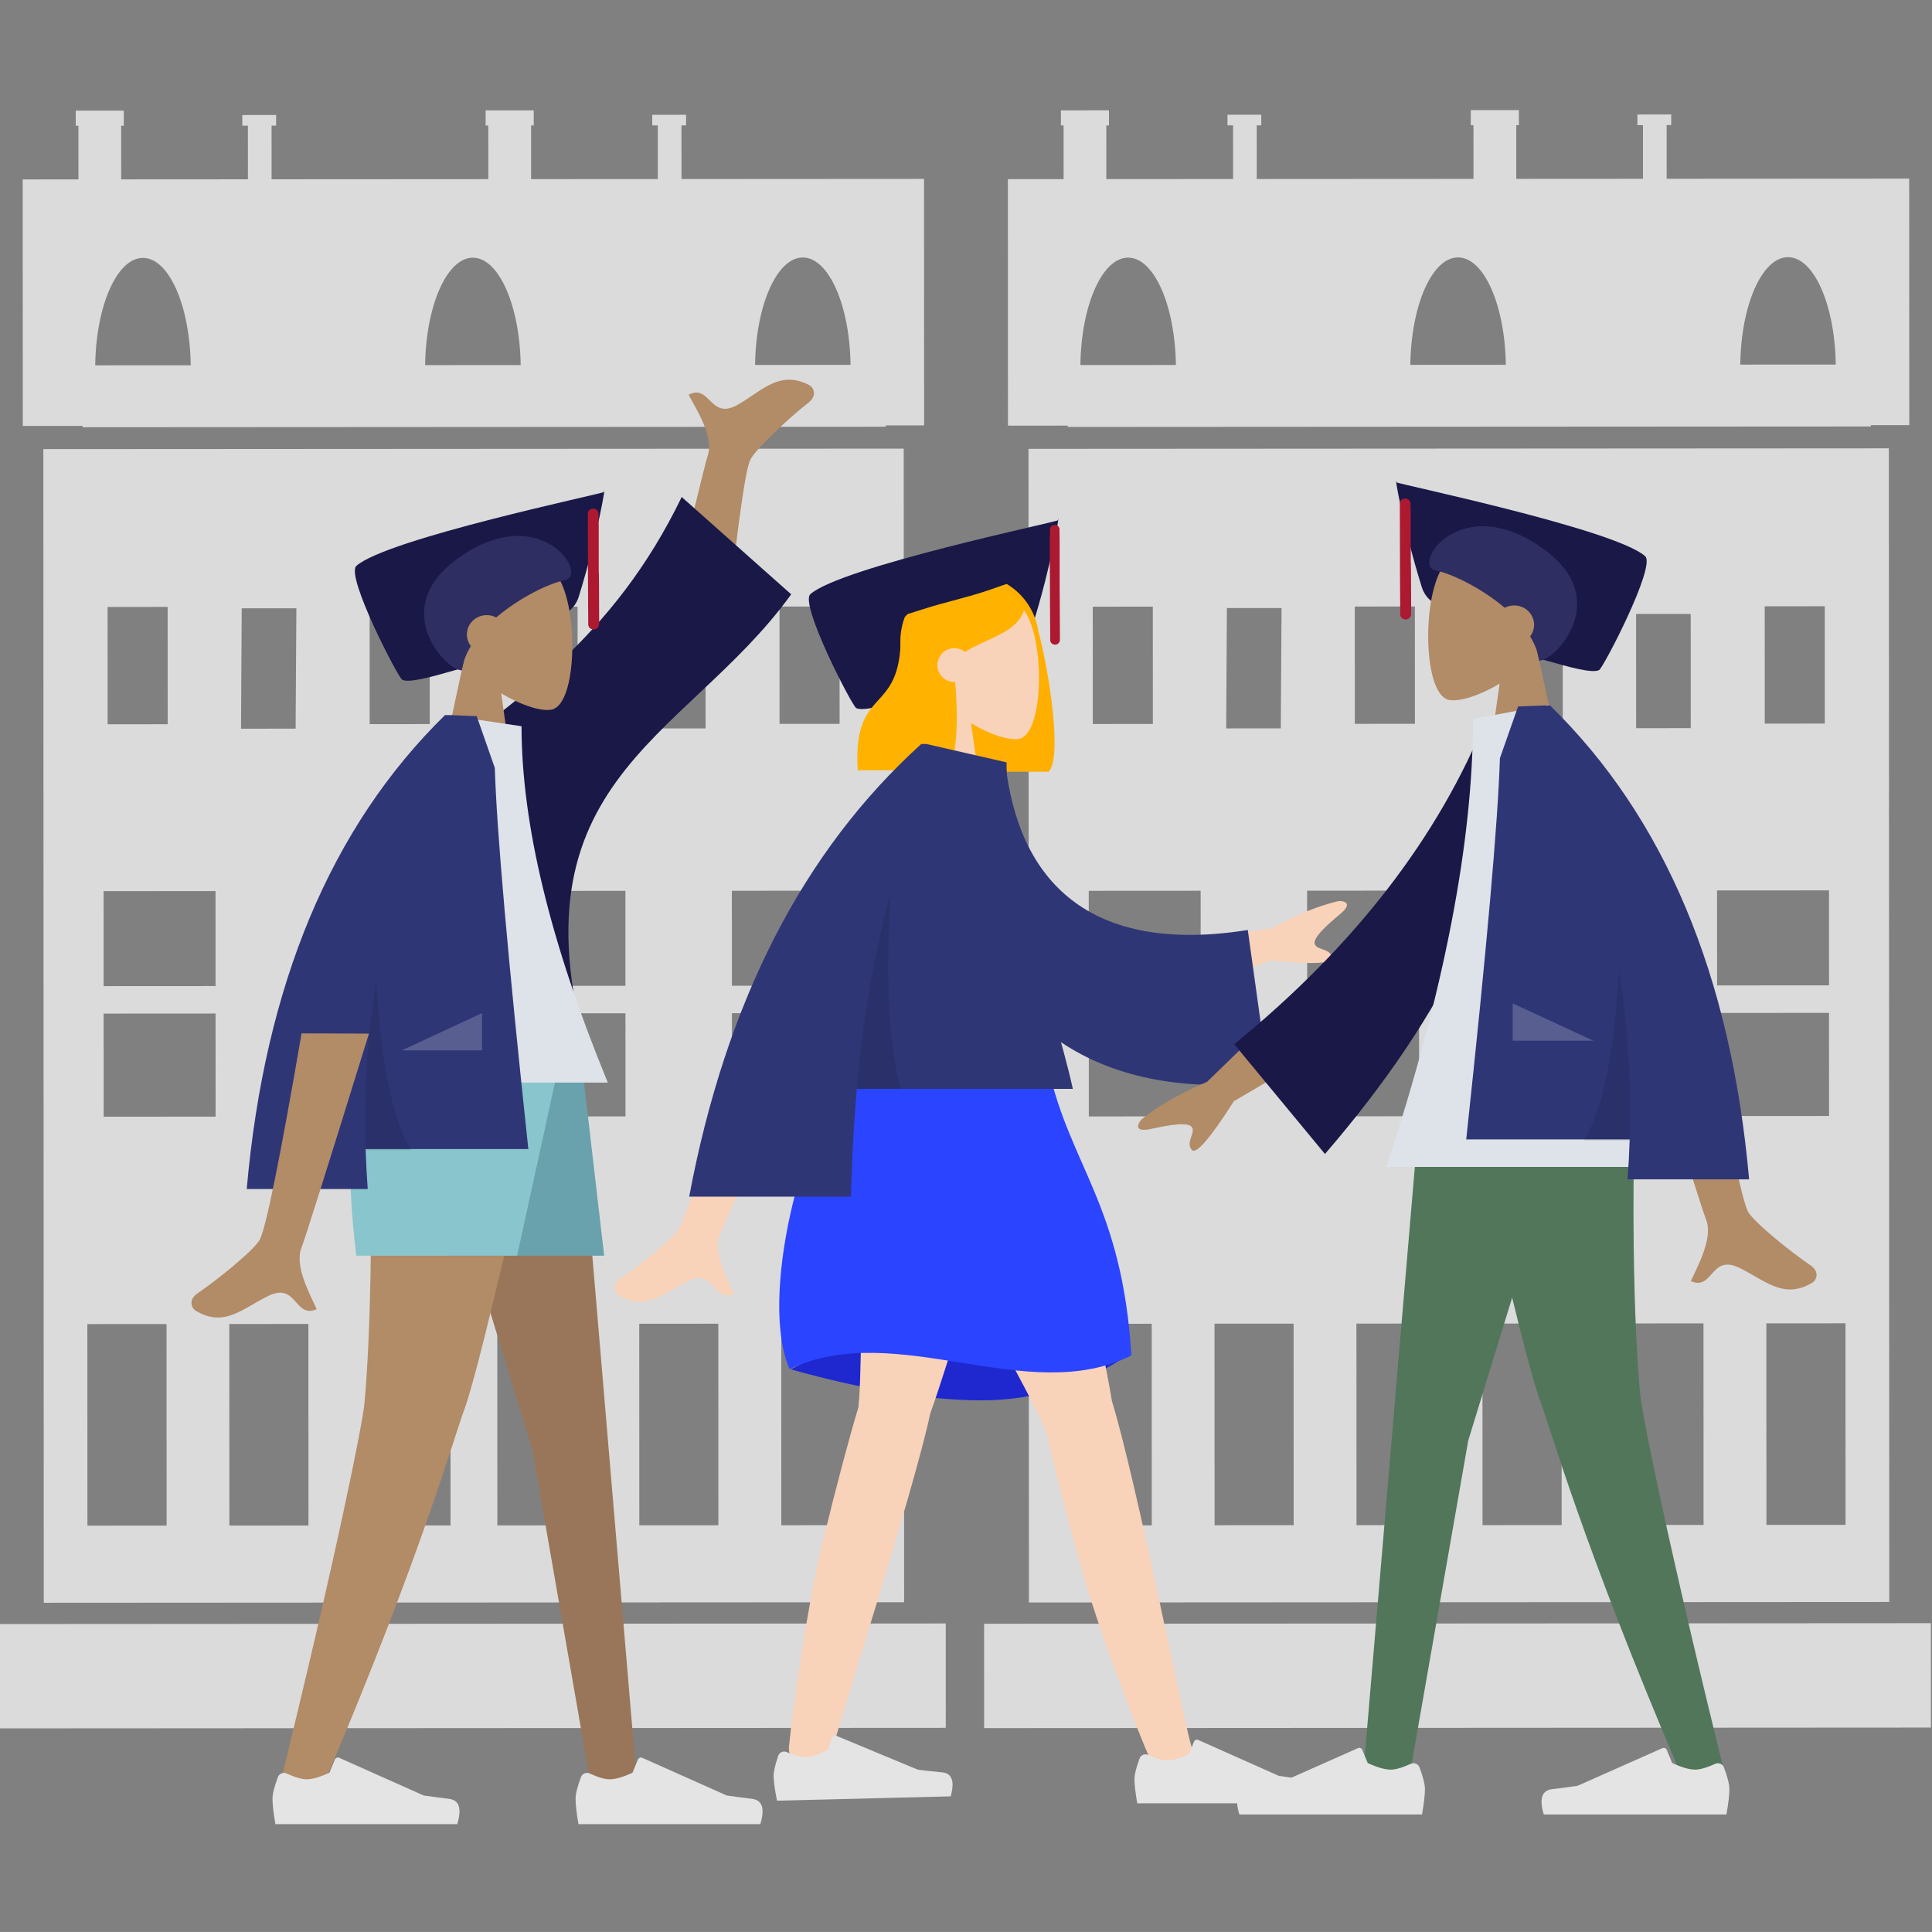 <?xml version="1.0" encoding="utf-8"?>
<!-- Generator: Adobe Illustrator 15.0.0, SVG Export Plug-In . SVG Version: 6.00 Build 0)  -->
<!DOCTYPE svg PUBLIC "-//W3C//DTD SVG 1.1//EN" "http://www.w3.org/Graphics/SVG/1.1/DTD/svg11.dtd">
<svg version="1.1" id="Layer_1" xmlns:serif="http://www.serif.com/"
	 xmlns="http://www.w3.org/2000/svg" xmlns:xlink="http://www.w3.org/1999/xlink" x="0px" y="0px" width="186.965px"
	 height="186.96px" viewBox="5.597 -2.876 186.965 186.96" enable-background="new 5.597 -2.876 186.965 186.96"
	 xml:space="preserve">
<rect x="5.597" y="-2.876" width="186.965" height="186.96" fill="#808080" stroke="none"/>
<g transform="matrix(3.367,-0.002,0.002,5.584,-1784.9,-1095.35)">
	<g id="Layer3">
		<path fill="#DBDBDB" d="M534.159,218.782l2.276,0l0,3.493l-2.276,0V218.782z M534.63,213.401l3.217,0l0,1.787l-3.217,0
			L534.63,213.401z M534.63,211.279l3.217,0l0,1.646l-3.217,0L534.63,211.279z M534.748,206.354l1.726,0l0,2.033l-1.726,0
			L534.748,206.354z M538.239,218.782l2.273,0l0,3.493l-2.273,0L538.239,218.782z M538.603,206.379h1.571l-0.023,2.086h-1.569
			L538.603,206.379z M540.906,213.401l3.217,0l0,1.787l-3.217,0L540.906,213.401z M540.906,211.279l3.217,0l0,1.646l-3.217,0
			L540.906,211.279z M542.279,206.354l1.727,0l0,2.033l-1.727,0L542.279,206.354z M544.595,222.275l-2.276,0l0-3.493l2.276,0
			L544.595,222.275z M545.941,218.782l2.274,0l0,3.493l-2.274,0V218.782z M546.411,213.401l3.217,0l0,1.787l-3.217,0
			L546.411,213.401z M546.411,211.279l3.217,0l0,1.646l-3.217,0L546.411,211.279z M546.53,206.354l1.726,0l0,2.033l-1.726,0
			L546.53,206.354z M550.021,218.782l2.273,0v3.493l-2.273,0L550.021,218.782z M550.364,206.486h1.57l0,1.979h-1.57V206.486z
			 M552.688,213.401l3.217,0l0,1.787l-3.217,0L552.688,213.401z M552.688,211.279l3.217,0l0,1.646l-3.217,0V211.279z
			 M554.06,206.354l1.726,0l0,2.033l-1.726,0L554.06,206.354z M556.375,222.275l-2.273,0v-3.493l2.273,0L556.375,222.275z
			 M532.903,223.611h24.728l0-19.993l-24.728,0L532.903,223.611z M531.614,225.788l27.213,0l0-1.809l-27.213,0L531.614,225.788z
			 M535.767,200.305c0.746,0,1.35,0.828,1.373,1.861h-2.745C534.418,201.132,535.023,200.305,535.767,200.305 M545.25,200.305
			c0.745,0,1.349,0.828,1.373,1.861h-2.746C543.901,201.132,544.505,200.305,545.25,200.305 M554.733,200.305
			c0.744,0,1.349,0.828,1.371,1.861h-2.744C553.383,201.132,553.988,200.305,554.733,200.305 M534.032,203.239l23.083,0v-0.023
			l1.103,0v-4.272l-6.971,0l0-0.93l0.132,0v-0.184h-0.972v0.184l0.16,0l0,0.93l-3.642,0l0-0.93l0.076,0l0-0.262h-1.383v0.262
			l0.077,0v0.93l-6.229,0l0-0.93l0.131,0l0-0.184h-0.972v0.184l0.161,0l0,0.93l-3.643,0l0-0.93l0.076,0l0-0.262h-1.381v0.262
			l0.077,0v0.93l-1.602,0v4.272l1.718,0L534.032,203.239z"/>
	</g>
</g>
<g transform="matrix(3.367,-0.002,0.002,5.584,-1498.9,-1095.35)">
	<g id="Layer31" serif:id="Layer3">
		<path fill="#DBDBDB" d="M477.532,218.757l2.276,0l0,3.493l-2.276,0L477.532,218.757z M478.003,213.376l3.217,0l0,1.787l-3.217,0
			L478.003,213.376z M478.003,211.253l3.216,0l0,1.646l-3.217,0L478.003,211.253z M478.121,206.329l1.726,0l0,2.033l-1.726,0
			L478.121,206.329z M481.613,218.756l2.273,0l0,3.493l-2.273,0L481.613,218.756z M481.976,206.354h1.571l-0.023,2.086h-1.569
			L481.976,206.354z M484.279,213.376l3.217,0l0,1.787l-3.217,0L484.279,213.376z M484.279,211.253l3.218,0l0,1.646l-3.217,0
			L484.279,211.253z M485.652,206.329l1.727,0l0,2.033l-1.727,0L485.652,206.329z M487.968,222.249l-2.276,0l0-3.493l2.276,0
			L487.968,222.249z M489.314,218.757l2.274,0l0,3.493l-2.274,0L489.314,218.757z M489.784,213.376l3.217,0l0,1.787l-3.217,0
			L489.784,213.376z M489.784,211.253l3.217,0l0,1.646l-3.217,0L489.784,211.253z M489.903,206.329l1.726,0l0,2.033l-1.726,0
			L489.903,206.329z M493.394,218.756l2.273,0l0,3.493l-2.273,0L493.394,218.756z M493.737,206.461h1.57l0,1.979h-1.57
			L493.737,206.461z M496.061,213.376l3.217,0l0,1.787l-3.217,0L496.061,213.376z M496.061,211.253l3.218,0l0,1.646l-3.217,0
			L496.061,211.253z M497.434,206.329l1.726,0l0,2.033l-1.726,0L497.434,206.329z M499.748,222.249l-2.274,0l0-3.493l2.274,0
			L499.748,222.249z M476.276,223.586l24.728,0l0-19.993h-24.728L476.276,223.586z M474.987,225.763l27.213,0l0-1.809l-27.213,0
			L474.987,225.763z M479.14,200.28c0.746,0,1.35,0.828,1.373,1.861h-2.745C477.791,201.107,478.396,200.28,479.14,200.28
			 M488.623,200.28c0.745,0,1.349,0.828,1.373,1.861h-2.745C487.274,201.107,487.878,200.279,488.623,200.28 M498.107,200.279
			c0.744,0,1.349,0.828,1.371,1.861h-2.744C496.756,201.107,497.361,200.28,498.107,200.279 M477.405,203.214l23.083,0v-0.023
			l1.103,0l0-4.272l-6.971,0l0-0.93l0.132,0l0-0.184h-0.972l0,0.184l0.16,0l0,0.93l-3.642,0l0-0.93l0.076,0l0-0.262h-1.383l0,0.262
			l0.077,0l0,0.93l-6.229,0l0-0.93l0.131,0l0-0.184l-0.972,0l0,0.184l0.161,0l0,0.93l-3.643,0l0-0.93l0.076,0l0-0.262h-1.381
			l0,0.262l0.077,0l0,0.93l-1.602,0v4.272l1.718,0v0.023H477.405z"/>
	</g>
</g>
<g transform="matrix(0.936,0,0,0.936,16.331,122.102)">
	<g id="humaaans-standing-12" serif:id="humaaans/standing-12">
		<g id="A-Human-Standing" serif:id="A-Human/Standing">
			<g id="Skin" transform="matrix(-0.998,0.067,-0.067,-0.998,299.203,155.904)">
				<path fill="#B28B67" d="M220.671,235.517l6.966,0.027c-4.301,13.885-6.623,21.252-6.966,22.102
					c-0.771,1.911,0.861,4.822,1.559,6.387c-2.273,1.018-2.031-2.75-4.899-1.416c-2.618,1.218-4.609,3.424-7.633,1.558
					c-0.372-0.229-0.779-1.093,0.205-1.768c2.452-1.682,5.987-4.625,6.464-5.594C217.019,255.492,218.453,248.393,220.671,235.517z"
					/>
			</g>
			<g id="Head-Front-Afro" transform="matrix(1,0,0,1,82,0)" serif:id="Head/Front/Afro">
				<path id="Hair-Back" fill="#191847" d="M-41.452-65.109c0.758,1.004,0.687-0.475,2.852-2.978
					c1.549-1.791,4.192-1.257,4.974-3.764c1.967-6.304,2.882-12.035,2.589-10.801c-0.036,0.15-22.454,4.829-25.586,7.635
					c-1.142,1.023,4.313,11.543,4.733,11.77C-50.506-62.499-42.138-66.017-41.452-65.109z"/>
				<g id="Coat-Back" transform="matrix(-0.149,-0.989,0.989,-0.149,62.508,244.068)">
					<path fill="#191847" d="M276.791-53.746l33.855-14.317c6.024,11.917,11.402,23.109,24.603,32.124l-11.634,9.694
						C310.041-39.538,309.066-59.016,276.791-53.746z"/>
				</g>
				<g id="Head" transform="matrix(1,0,0,1,54,31)">
					<path fill="#B28B67" d="M-99.54-96.095c-1.536-1.803-2.575-4.013-2.402-6.489c0.501-7.134,10.431-5.564,12.362-1.964
						c1.931,3.6,1.702,12.733-0.795,13.376c-0.995,0.257-3.116-0.372-5.275-1.673l1.355,9.585h-8L-99.54-96.095z"/>
				</g>
				<path id="Hair" fill="#2F2E63" d="M-42.167-69.684c-0.291-0.154-0.624-0.241-0.978-0.241c-1.134,0-2.052,0.896-2.052,2
					c0,0.451,0.153,0.867,0.411,1.201c-0.486,0.801-0.818,1.644-0.927,2.51c-1.685,0-7.517-6.291-0.638-11.413
					c8.647-6.437,13.913,1.601,11.252,2.1C-36.629-73.24-39.71-71.779-42.167-69.684L-42.167-69.684z"/>
			</g>
			<g id="Bottom-Standing-Shorts" transform="matrix(1,0,0,1,0,187)" serif:id="Bottom/Standing/Shorts">
				<path id="Leg" fill="#997659" d="M31.04-211.592l12.544,41.008l6.077,34.874h4.764l-6.421-75.882H31.04z"/>
				<path id="Leg1" serif:id="Leg" fill="#B28B67" d="M26.552-211.592c0.852,22.516-0.151,34.129-0.341,36.175
					c-0.191,2.046-2.802,15.309-8.983,40.393l5.077-1.744c9.769-23.006,13.099-34.963,14.219-37.984
					c1.121-3.02,4.097-15.302,8.928-36.842h-18.9V-211.592z"/>
				<g id="Accessories-Shoe-Flat-Sneaker" transform="matrix(1,0,0,1,84,199)" serif:id="Accessories/Shoe/Flat-Sneaker">
					<path id="shoe" fill="#E4E4E4" d="M-66.735-335.792c-0.373,0.996-0.559,1.742-0.559,2.236c0,0.601,0.1,1.479,0.3,2.631h18.801
						c0.489-1.615,0.206-2.487-0.846-2.616c-1.052-0.127-1.927-0.244-2.623-0.347l-8.738-3.896c-0.168-0.075-0.365,0.001-0.44,0.169
						c-0.001,0.003-0.003,0.006-0.004,0.008l-0.562,1.363c-0.975,0.455-1.767,0.682-2.376,0.682c-0.495,0-1.178-0.2-2.051-0.601l0,0
						c-0.335-0.153-0.731-0.006-0.884,0.327C-66.723-335.822-66.728-335.807-66.735-335.792z"/>
				</g>
				<g id="Accessories-Shoe-Flat-Sneaker1" transform="matrix(1,0,0,1,178,199)" serif:id="Accessories/Shoe/Flat-Sneaker">
					<path id="shoe1" serif:id="shoe" fill="#E4E4E4" d="M-129.401-335.792c-0.373,0.996-0.559,1.742-0.559,2.236
						c0,0.601,0.1,1.479,0.3,2.631h18.801c0.489-1.615,0.206-2.487-0.846-2.616c-1.053-0.127-1.927-0.244-2.623-0.347l-8.738-3.896
						c-0.168-0.075-0.366,0.001-0.44,0.169c-0.001,0.003-0.003,0.006-0.004,0.008l-0.562,1.363
						c-0.974,0.455-1.766,0.682-2.375,0.682c-0.495,0-1.179-0.2-2.051-0.601l0,0c-0.335-0.153-0.73-0.006-0.883,0.327
						C-129.389-335.822-129.395-335.807-129.401-335.792z"/>
				</g>
				<path id="Bottom" fill="#69A1AC" d="M29.373-211.592l5.333,20.894h16.29l-2.429-20.894H29.373z"/>
				<path id="Bottom1" serif:id="Bottom" fill="#89C5CC" d="M26.373-211.592c-1.755,5.26-2.088,12.226-1,20.894h16.623l4.572-20.894
					H26.373z"/>
			</g>
			<g id="Body-Jacket" transform="matrix(1,0,0,1,22,82)" serif:id="Body/Jacket">
				<path id="Shirt" fill="#DDE3E9" d="M3.707-103.594h25.666c-5.946-14.458-8.919-26.74-8.919-36.845l-7.743-1.154
					C6.627-131.806,4.908-119.758,3.707-103.594z"/>
				<path id="Coat-Front" fill="#2F3676" d="M12.547-141.587c0.001-0.002,0.002-0.004,0.003-0.005h0.505
					c0.605,0.021,1.526,0.058,2.764,0.113l1.871,5.347c0.198,6.518,1.354,19.655,3.467,39.41H4.332
					c0.044,1.364,0.117,2.742,0.218,4.133H-7.96c1.871-21.114,8.705-37.447,20.501-49.002L12.547-141.587z"/>
				<path id="Shade" fill-opacity="0.1" d="M5.443-114.181c0.479,8.505,1.678,14.368,3.597,17.589H4.336
					C4.13-102.711,4.499-108.574,5.443-114.181L5.443-114.181z"/>
				<path id="Light" fill="#FFFFFF" fill-opacity="0.2" d="M8.077-106.925l8.296-3.857v3.857H8.077z"/>
				<g transform="matrix(13.748,0,0,8.063,-3378.8,-1174.43)">
					<path fill="#AC1931" d="M247.754,126.225v0.065c0,0.012,0,0.024,0,0.036v0.002c0,0.12,0.001,0.237,0.001,0.335
						c0,0.122,0.001,0.216,0.001,0.254v0.01l0,0v0.009c0.002,0.042,0.02,0.054,0.022,0.055c0.01,0.009,0.02,0.01,0.031,0.005
						c0.007-0.004,0.018-0.012,0.025-0.038c0-0.001,0.003-0.01,0.004-0.027c0-0.003,0-0.022,0-0.062
						c-0.001-0.48-0.001-0.59-0.002-0.597l-0.001-0.005v-0.025c0-0.084,0-0.247,0-0.54c0,0,0,0,0-0.001
						c0-0.081-0.001-0.134-0.002-0.165v-0.015v0.003c0-0.012,0-0.018,0-0.019c-0.005-0.046-0.026-0.053-0.031-0.055
						c-0.005-0.002-0.044-0.009-0.049,0.059c0,0.001,0,0.013,0,0.034C247.753,125.63,247.754,125.927,247.754,126.225z"/>
				</g>
			</g>
			<g id="Skin1" transform="matrix(1,0,0,1,25.708,87.7)" serif:id="Skin">
				<path fill="#B28B67" d="M-5.996-114.385l6.966,0.027c-4.301,13.885-6.623,21.252-6.966,22.101
					c-0.772,1.913,0.861,4.823,1.559,6.388c-2.273,1.017-2.031-2.751-4.899-1.416c-2.618,1.218-4.609,3.424-7.633,1.558
					c-0.372-0.229-0.78-1.093,0.205-1.769c2.452-1.681,5.986-4.624,6.464-5.594C-9.648-94.41-8.214-101.509-5.996-114.385z"/>
			</g>
		</g>
	</g>
</g>
<g id="Layer2" transform="matrix(0.894,0,0,0.894,41.58,41.678)">
	<g transform="matrix(1,0,0,1,281.658,316.313)">
		<g id="Layer21" serif:id="Layer2">
			<g transform="matrix(1,0,0,1,-190,-240)">
				<g transform="matrix(1,0,0,1,40,27)">
					<g id="humaaans-standing-8" serif:id="humaaans/standing-8">
						<g id="A-Human-Standing1" serif:id="A-Human/Standing">
							<g id="_-" transform="matrix(1,0,0,1,82,0)" serif:id=" ">
								<g id="Hair-Back1" transform="matrix(1.047,0,0,1.047,-8.74,-4.12)" serif:id="Hair-Back">
									<path fill="#191847" d="M-135.208-71.001c0.758,1.004,0.687-0.474,2.853-2.978c1.548-1.791,4.19-1.257,4.972-3.764
										c1.968-6.304,2.882-12.035,2.588-10.801c-0.035,0.15-22.453,4.829-25.585,7.635c-1.142,1.023,4.313,11.543,4.733,11.77
										C-144.262-68.39-135.894-71.908-135.208-71.001z"/>
								</g>
								<path id="Hair-Back2" serif:id="Hair-Back" fill="#FFAF00" d="M-141.518-84.852c1.149,4.234,2.645,13.751,1.117,15.244
									h-9.667c-0.001-0.017-0.002-0.034-0.003-0.051c-3.583-0.396-6.37-3.434-6.37-7.123v-7c0-3.958,3.209-7.166,7.167-7.166
									h0.666C-145.01-90.949-142.035-88.303-141.518-84.852z"/>
								<g id="Head1" transform="matrix(1,0,0,1,54,31)" serif:id="Head">
									<path fill="#F9D2BA" d="M-206.685-109.119c-1.536-1.803-2.575-4.012-2.402-6.489c0.5-7.133,10.431-5.564,12.362-1.964
										c1.933,3.601,1.704,12.733-0.794,13.377c-0.996,0.257-3.117-0.372-5.275-1.673l1.354,9.585h-8L-206.685-109.119z"/>
								</g>
								<path id="Hair-Front" fill="#FFB200" d="M-150.522-79.324c0.369,3.959,0.221,8.481-0.878,9.554h-9.667
									c-0.538-9.358,4.667-5.734,4.667-14.545c0.324-0.317,0.631-0.631,0.934-0.902l-0.01-0.259
									c1.674-3.427,3.778-4.634,6.352-4.634c3.861,0,5.097,1.29,6.134,2.815c-0.775,2.661-3.785,3.056-6.46,4.716
									c-0.316-0.256-0.718-0.41-1.155-0.41c-1.013,0-1.834,0.821-1.834,1.834s0.821,1.833,1.834,1.833
									C-150.577-79.322-150.549-79.323-150.522-79.324z"/>
							</g>
							<g transform="matrix(1,0,0,1,-40,-27)">
								<path fill="#191847" d="M-22.156-67.243c-0.333,0.069-0.983,0.206-1.053,0.224c-0.96,0.248-1.889,0.594-2.824,0.92
									c-2.352,0.821-4.8,1.315-7.17,2.082c-0.502,0.163-1.209,0.312-1.818,0.561c-0.733,0.3-1.35,0.737-1.756,1.279
									c-0.661,0.884-0.481,2.138,0.403,2.8c0.848,0.635,2.037,0.494,2.716-0.3c0.161-0.05,1.248-0.393,1.687-0.535
									c2.399-0.776,4.876-1.28,7.257-2.112c0.819-0.286,1.632-0.595,2.473-0.814c0.153-0.029,1.101-0.211,1.486-0.333
									c0.552-0.173,0.892-0.456,1.04-0.608c0.453-0.47,0.573-0.98,0.573-1.42c-0.002-0.523-0.162-1.093-0.762-1.574
									C-20.566-67.603-21.464-67.644-22.156-67.243z M-23.026-64.806c0.094,0.27,0.26,0.541,0.539,0.787
									C-22.735-64.24-22.915-64.512-23.026-64.806z"/>
							</g>
							<g id="Bottom-Standing-Skirt" transform="matrix(1,0,0,1,0,187)" serif:id="Bottom/Standing/Skirt">
								<path id="Skirt-Shadow" fill="#1F28CF" d="M-86.303-191.92c7.996,2.237,14.895,3.355,20.698,3.355
									c5.801,0,11.191-1.723,16.165-5.168c-7.824-2.296-14.268-3.442-19.332-3.442S-79.679-195.423-86.303-191.92z"/>
								<path id="Leg2" serif:id="Leg" fill="#F9D2BA" d="M-58.683-185.341c-0.076-0.116-0.142-0.242-0.192-0.378
									c-1.07-2.827-18.191-33.322-19.895-38.898h19.275c1.296,4.238,7.135,30.839,7.955,36.148
									c2.593,8.371,7.929,35.485,8.608,37.362c0.719,1.976-3.316,4.034-4.388,1.605c-1.709-3.866-5.784-14.56-7.599-21.092
									C-56.619-176.713-58.004-182.222-58.683-185.341z"/>
								<g id="Leg3" transform="matrix(0.873,0.487,-0.487,0.873,19.422,-80.786)" serif:id="Leg">
									<path fill="#F9D2BA" d="M-138.153-45.631c-0.078-0.116-0.142-0.241-0.194-0.377c-1.069-2.828-18.19-33.321-19.896-38.897
										l19.276,0.001c1.298,4.239,7.133,30.838,7.954,36.147c2.593,8.372,7.928,35.484,8.609,37.363
										c0.717,1.976-3.316,4.033-4.39,1.605c-1.709-3.865-5.783-14.56-7.597-21.09C-136.089-37.002-137.474-42.51-138.153-45.631z
										"/>
								</g>
								
									<g id="Accessories-Shoe-Flat-Sneaker2" transform="matrix(1,-0.025,0.025,1,90.383,198.448)" serif:id="Accessories/Shoe/Flat-Sneaker">
									<path id="shoe2" serif:id="shoe" fill="#E4E4E4" d="M-169.225-352.78c-0.373,0.996-0.559,1.741-0.559,2.234
										c0,0.601,0.1,1.477,0.3,2.629l18.801,0.001c0.489-1.616,0.206-2.488-0.846-2.617c-1.053-0.129-1.927-0.244-2.624-0.349
										l-8.738-3.894c-0.168-0.076-0.365,0-0.441,0.168c-0.001,0.002-0.002,0.004-0.003,0.009l-0.562,1.364
										c-0.974,0.453-1.766,0.682-2.375,0.682c-0.495,0-1.179-0.201-2.051-0.6l0,0c-0.335-0.154-0.731-0.005-0.884,0.33
										C-169.212-352.81-169.218-352.795-169.225-352.78z"/>
								</g>
								<g id="Accessories-Shoe-Flat-Sneaker3" transform="matrix(1,0,0,1,208,199)" serif:id="Accessories/Shoe/Flat-Sneaker">
									<path id="shoe3" serif:id="shoe" fill="#E4E4E4" d="M-256.546-348.814c-0.371,0.996-0.559,1.741-0.559,2.234
										c0,0.601,0.1,1.478,0.301,2.632h18.8c0.489-1.616,0.207-2.488-0.845-2.617c-1.053-0.129-1.928-0.246-2.622-0.349
										l-8.739-3.894c-0.168-0.074-0.366,0-0.44,0.168c-0.001,0.002-0.002,0.005-0.003,0.009l-0.56,1.363
										c-0.976,0.454-1.767,0.681-2.376,0.681c-0.496,0-1.178-0.2-2.051-0.601l0,0c-0.334-0.153-0.73-0.007-0.885,0.33
										C-256.534-348.845-256.54-348.83-256.546-348.814z"/>
								</g>
								<path id="Skirt" fill="#2B44FF" d="M-79.773-224.616c7.516-2.15,14.627-2.15,21.334,0
									c2.333,10.646,8.003,14.871,8.999,31.193c-11.333,5.631-25.333-4.017-37,1.475
									C-89.772-199.63-85.105-218.128-79.773-224.616z"/>
							</g>
							<g id="Body-Long-Sleeve" transform="matrix(1,0,0,1,22,82)" serif:id="Body/Long-Sleeve">
								<path id="Skin2" serif:id="Skin" fill="#F9D2BA" d="M-69.439-132.845l13.162-1.795c2.632-1.465,5.054-2.456,7.265-2.974
									c0.623-0.018,1.612,0.208,0.138,1.438c-1.474,1.229-2.971,2.589-2.706,3.245c0.264,0.656,1.634,0.412,1.861,1.421
									c0.152,0.673-2.075,0.782-6.677,0.328l-10.681,4.234L-69.439-132.845z M-110.782-129.799l7.299,0.027
									c-8.004,18.012-12.177,27.442-12.52,28.293c-0.771,1.91,0.861,4.823,1.559,6.387c-2.273,1.018-2.031-2.75-4.899-1.416
									c-2.618,1.218-4.609,3.424-7.633,1.558c-0.372-0.229-0.779-1.092,0.205-1.768c2.452-1.681,5.987-4.625,6.464-5.595
									C-119.655-103.633-116.481-112.796-110.782-129.799z"/>
								<g id="Clothes-Back" transform="matrix(0.996,0.087,-0.087,0.996,5.788,-15.394)">
									<path fill="#2F3676" d="M-108.198-128.614l5.727-0.118c2.511,12.562,10.85,19.907,27.713,15.698l3.701,16.136
										c-15.801,3.464-30.378-1.708-34.766-18.78C-106.962-120.099-107.956-124.715-108.198-128.614z"/>
								</g>
								<path id="Clothes" fill="#2F3676" d="M-93.61-154.61l8.659,1.983c0,14.893,4.744,24.395,7.176,35.345h-23.384
									c-0.33,3.783-0.532,7.673-0.637,11.667h-17.51c3.968-21.112,12.343-37.446,25.124-49h0.567L-93.61-154.61z"/>
								<path id="Shade1" serif:id="Shade" fill-opacity="0.1" d="M-97.469-138.529c-0.603,9.281-0.248,16.363,1.063,21.247h-4.752
									C-100.505-124.777-99.354-131.86-97.469-138.529L-97.469-138.529z"/>
							</g>
							<g transform="matrix(14.398,0,0,8.444,-3525.84,-1152.24)">
								<path fill="#AC1931" d="M240.838,125.816v0.065c0,0.012,0,0.024,0,0.036v0.003c0,0.121,0.001,0.237,0.001,0.335
									c0,0.124,0.001,0.218,0.001,0.255v0.01v-0.001v0.008c0.002,0.038,0.018,0.048,0.02,0.05
									c0.009,0.008,0.018,0.009,0.027,0.004c0.006-0.003,0.016-0.01,0.023-0.034c0-0.001,0.003-0.009,0.003-0.024
									c0-0.003,0-0.022,0-0.062c-0.001-0.48-0.002-0.589-0.002-0.596c0-0.002,0-0.004,0-0.005v-0.026c0-0.084,0-0.247,0-0.54l0,0
									c0-0.083-0.001-0.138-0.001-0.167v-0.013v0.002c0-0.011,0-0.016,0-0.017c-0.005-0.041-0.023-0.047-0.028-0.049
									s-0.039-0.008-0.044,0.053c0,0.001,0,0.013,0,0.033C240.836,125.221,240.837,125.518,240.838,125.816z"/>
							</g>
						</g>
					</g>
				</g>
			</g>
		</g>
	</g>
</g>
<g id="Layer1" transform="matrix(-0.898,0,0,0.894,858.024,39.778)">
	<g id="A-Human-Standing2" transform="matrix(1.047,0,0,1.047,288.948,88.989)" serif:id="A-Human/Standing">
		<g id="Head-Front-Afro1" transform="matrix(1,0,0,1,82,0)" serif:id="Head/Front/Afro">
			<path id="Hair-Back3" serif:id="Hair-Back" fill="#191847" d="M394.503-63.152c0.759,1.004,0.687-0.474,2.854-2.978
				c1.547-1.791,4.19-1.257,4.972-3.764c1.968-6.304,2.883-12.035,2.589-10.801c-0.034,0.15-22.455,4.829-25.587,7.635
				c-1.142,1.023,4.314,11.543,4.733,11.77C385.451-60.541,393.818-64.059,394.503-63.152z"/>
			<g id="Head2" transform="matrix(1,0,0,1,54,31)" serif:id="Head">
				<path fill="#B28B67" d="M336.417-94.138c-1.536-1.803-2.574-4.012-2.402-6.489c0.501-7.133,10.43-5.564,12.362-1.964
					c1.933,3.6,1.703,12.733-0.792,13.376c-0.996,0.257-3.117-0.372-5.275-1.673l1.354,9.586h-7.999L336.417-94.138z"/>
			</g>
			<path id="Hair1" serif:id="Hair" fill="#2F2E63" d="M393.789-67.727c-0.291-0.154-0.623-0.241-0.976-0.241
				c-1.134,0-2.052,0.895-2.052,2c0,0.451,0.153,0.867,0.411,1.201c-0.488,0.801-0.818,1.644-0.928,2.51
				c-1.683,0-7.515-6.291-0.638-11.413c8.646-6.437,13.912,1.601,11.251,2.1C399.328-71.283,396.246-69.822,393.789-67.727
				L393.789-67.727z"/>
		</g>
		<g id="_-1" transform="matrix(1,0,0,1,0,187)" serif:id=" ">
			<path id="Leg4" serif:id="Leg" fill="#52765A" d="M466.996-209.635l12.544,41.009l6.077,34.873h4.764l-6.422-75.883
				L466.996-209.635L466.996-209.635z"/>
			<g id="Leg5" transform="matrix(1,0,0,1,-0.951,0)" serif:id="Leg">
				<path fill="#52765A" d="M463.142-209.635c0.854,22.516-0.15,34.13-0.341,36.176c-0.191,2.045-2.802,15.309-8.985,40.393
					l5.078-1.744c9.77-23.007,13.097-34.962,14.219-37.984c1.119-3.02,4.096-15.3,8.928-36.842H463.142z"/>
			</g>
			<g id="Accessories-Shoe-Flat-Sneaker4" transform="matrix(1,0,0,1,84,199)" serif:id="Accessories/Shoe/Flat-Sneaker">
				<path id="shoe4" serif:id="shoe" fill="#E4E4E4" d="M369.222-333.835c-0.373,0.995-0.56,1.739-0.56,2.234
					c0,0.603,0.1,1.479,0.301,2.632h18.8c0.488-1.614,0.207-2.486-0.845-2.615c-1.053-0.129-1.927-0.245-2.624-0.348l-8.739-3.896
					c-0.168-0.075-0.367,0-0.44,0.169c0,0.002-0.002,0.005-0.003,0.008l-0.562,1.362c-0.974,0.455-1.766,0.682-2.376,0.682
					c-0.494,0-1.178-0.199-2.05-0.599l0,0c-0.334-0.154-0.731-0.007-0.885,0.326C369.234-333.864,369.227-333.849,369.222-333.835z"
					/>
			</g>
			<g id="Accessories-Shoe-Flat-Sneaker5" transform="matrix(1,0,0,1,178,199)" serif:id="Accessories/Shoe/Flat-Sneaker">
				<path id="shoe5" serif:id="shoe" fill="#E4E4E4" d="M306.556-333.835c-0.372,0.995-0.559,1.739-0.559,2.234
					c0,0.603,0.1,1.479,0.299,2.632h18.801c0.489-1.614,0.207-2.486-0.846-2.615c-1.053-0.129-1.926-0.245-2.623-0.348l-8.738-3.896
					c-0.168-0.075-0.366,0-0.44,0.169c-0.002,0.002-0.002,0.005-0.004,0.008l-0.561,1.362c-0.974,0.455-1.766,0.682-2.376,0.682
					c-0.494,0-1.18-0.199-2.052-0.599l0,0c-0.334-0.154-0.729-0.007-0.883,0.326C306.568-333.864,306.562-333.849,306.556-333.835z"
					/>
			</g>
		</g>
		<g id="Body-Jacket1" transform="matrix(1,0,0,1,23.902,82)" serif:id="Body/Jacket">
			<path id="Skin3" serif:id="Skin" fill="#B28B67" d="M473.076-109.927l9.445,9.211c2.748,1.172,4.998,2.465,6.753,3.881
				c0.395,0.478,0.822,1.389-1.033,0.979c-1.856-0.408-3.829-0.753-4.178-0.149c-0.349,0.605,0.679,1.529,0.035,2.319
				c-0.43,0.528-1.875-1.149-4.339-5.026l-9.82-5.79L473.076-109.927z M431.164-108.628l6.966,0.028
				c-4.3,13.885-6.622,21.251-6.966,22.101c-0.771,1.913,0.862,4.823,1.561,6.387c-2.273,1.016-2.031-2.751-4.898-1.416
				c-2.618,1.218-4.61,3.425-7.634,1.558c-0.373-0.228-0.779-1.093,0.207-1.769c2.453-1.681,5.986-4.625,6.462-5.594
				C427.514-88.655,428.948-95.752,431.164-108.628z"/>
			<g id="Coat-Back1" transform="matrix(0.996,0.087,-0.087,0.996,6.945,-14.499)" serif:id="Coat-Back">
				<path fill="#191847" d="M431.575-161.587l2.829-0.744c6.023,11.917,15.637,22.383,28.838,31.398l-8.319,12.123
					C441.347-132.102,432.459-146.265,431.575-161.587z"/>
			</g>
			<g id="Shirt1" transform="matrix(1,0,0,1.257,0,-2.84217e-14)" serif:id="Shirt">
				<path fill="#DDE3E9" d="M438.397-73.124h25.668c-5.946-14.459-8.92-26.741-8.92-36.847l-7.743-1.154
					C441.316-101.339,439.596-89.29,438.397-73.124z"/>
			</g>
			<path id="Coat-Front1" serif:id="Coat-Front" fill="#2F3676" d="M447.237-139.629c0-0.002,0.002-0.004,0.002-0.006h0.505
				c0.605,0.021,1.528,0.058,2.764,0.113l1.87,5.347c0.198,6.518,1.353,19.655,3.467,39.41h-16.825
				c0.044,1.364,0.116,2.741,0.218,4.132h-12.51c1.87-21.112,8.705-37.447,20.5-49L447.237-139.629z"/>
			<path id="Shade2" serif:id="Shade" fill-opacity="0.1" d="M440.132-112.224c0.48,8.505,1.678,14.368,3.597,17.589h-4.704
				C438.819-100.754,439.189-106.617,440.132-112.224L440.132-112.224z"/>
			<path id="Light1" serif:id="Light" fill="#FFFFFF" fill-opacity="0.2" d="M442.765-104.968l8.296-3.857v3.857H442.765z"/>
		</g>
	</g>
	<g transform="matrix(-14.337,0,0,8.444,4175.32,-1055.12)">
		<path fill="#AC1931" d="M235.54,126.472v0.065c0,0.012,0,0.024,0,0.036v0.002c0,0.12,0.001,0.237,0.001,0.335
			c0,0.122,0.001,0.216,0.001,0.254v0.01l0,0v0.009c0.002,0.042,0.02,0.054,0.022,0.055c0.01,0.009,0.02,0.01,0.031,0.005
			c0.007-0.004,0.018-0.012,0.025-0.038c0-0.001,0.003-0.01,0.004-0.027c0-0.003,0-0.022,0-0.062
			c-0.001-0.48-0.001-0.59-0.002-0.597l-0.001-0.005v-0.025c0-0.084,0-0.247,0-0.54c0,0,0,0,0-0.001
			c0-0.081-0.001-0.134-0.002-0.165v-0.015v0.003c0-0.012,0-0.018,0-0.019c-0.005-0.046-0.026-0.053-0.031-0.055
			c-0.005-0.002-0.044-0.009-0.049,0.059c0,0.001,0,0.013,0,0.034C235.539,125.878,235.54,126.175,235.54,126.472z"/>
	</g>
</g>
</svg>
